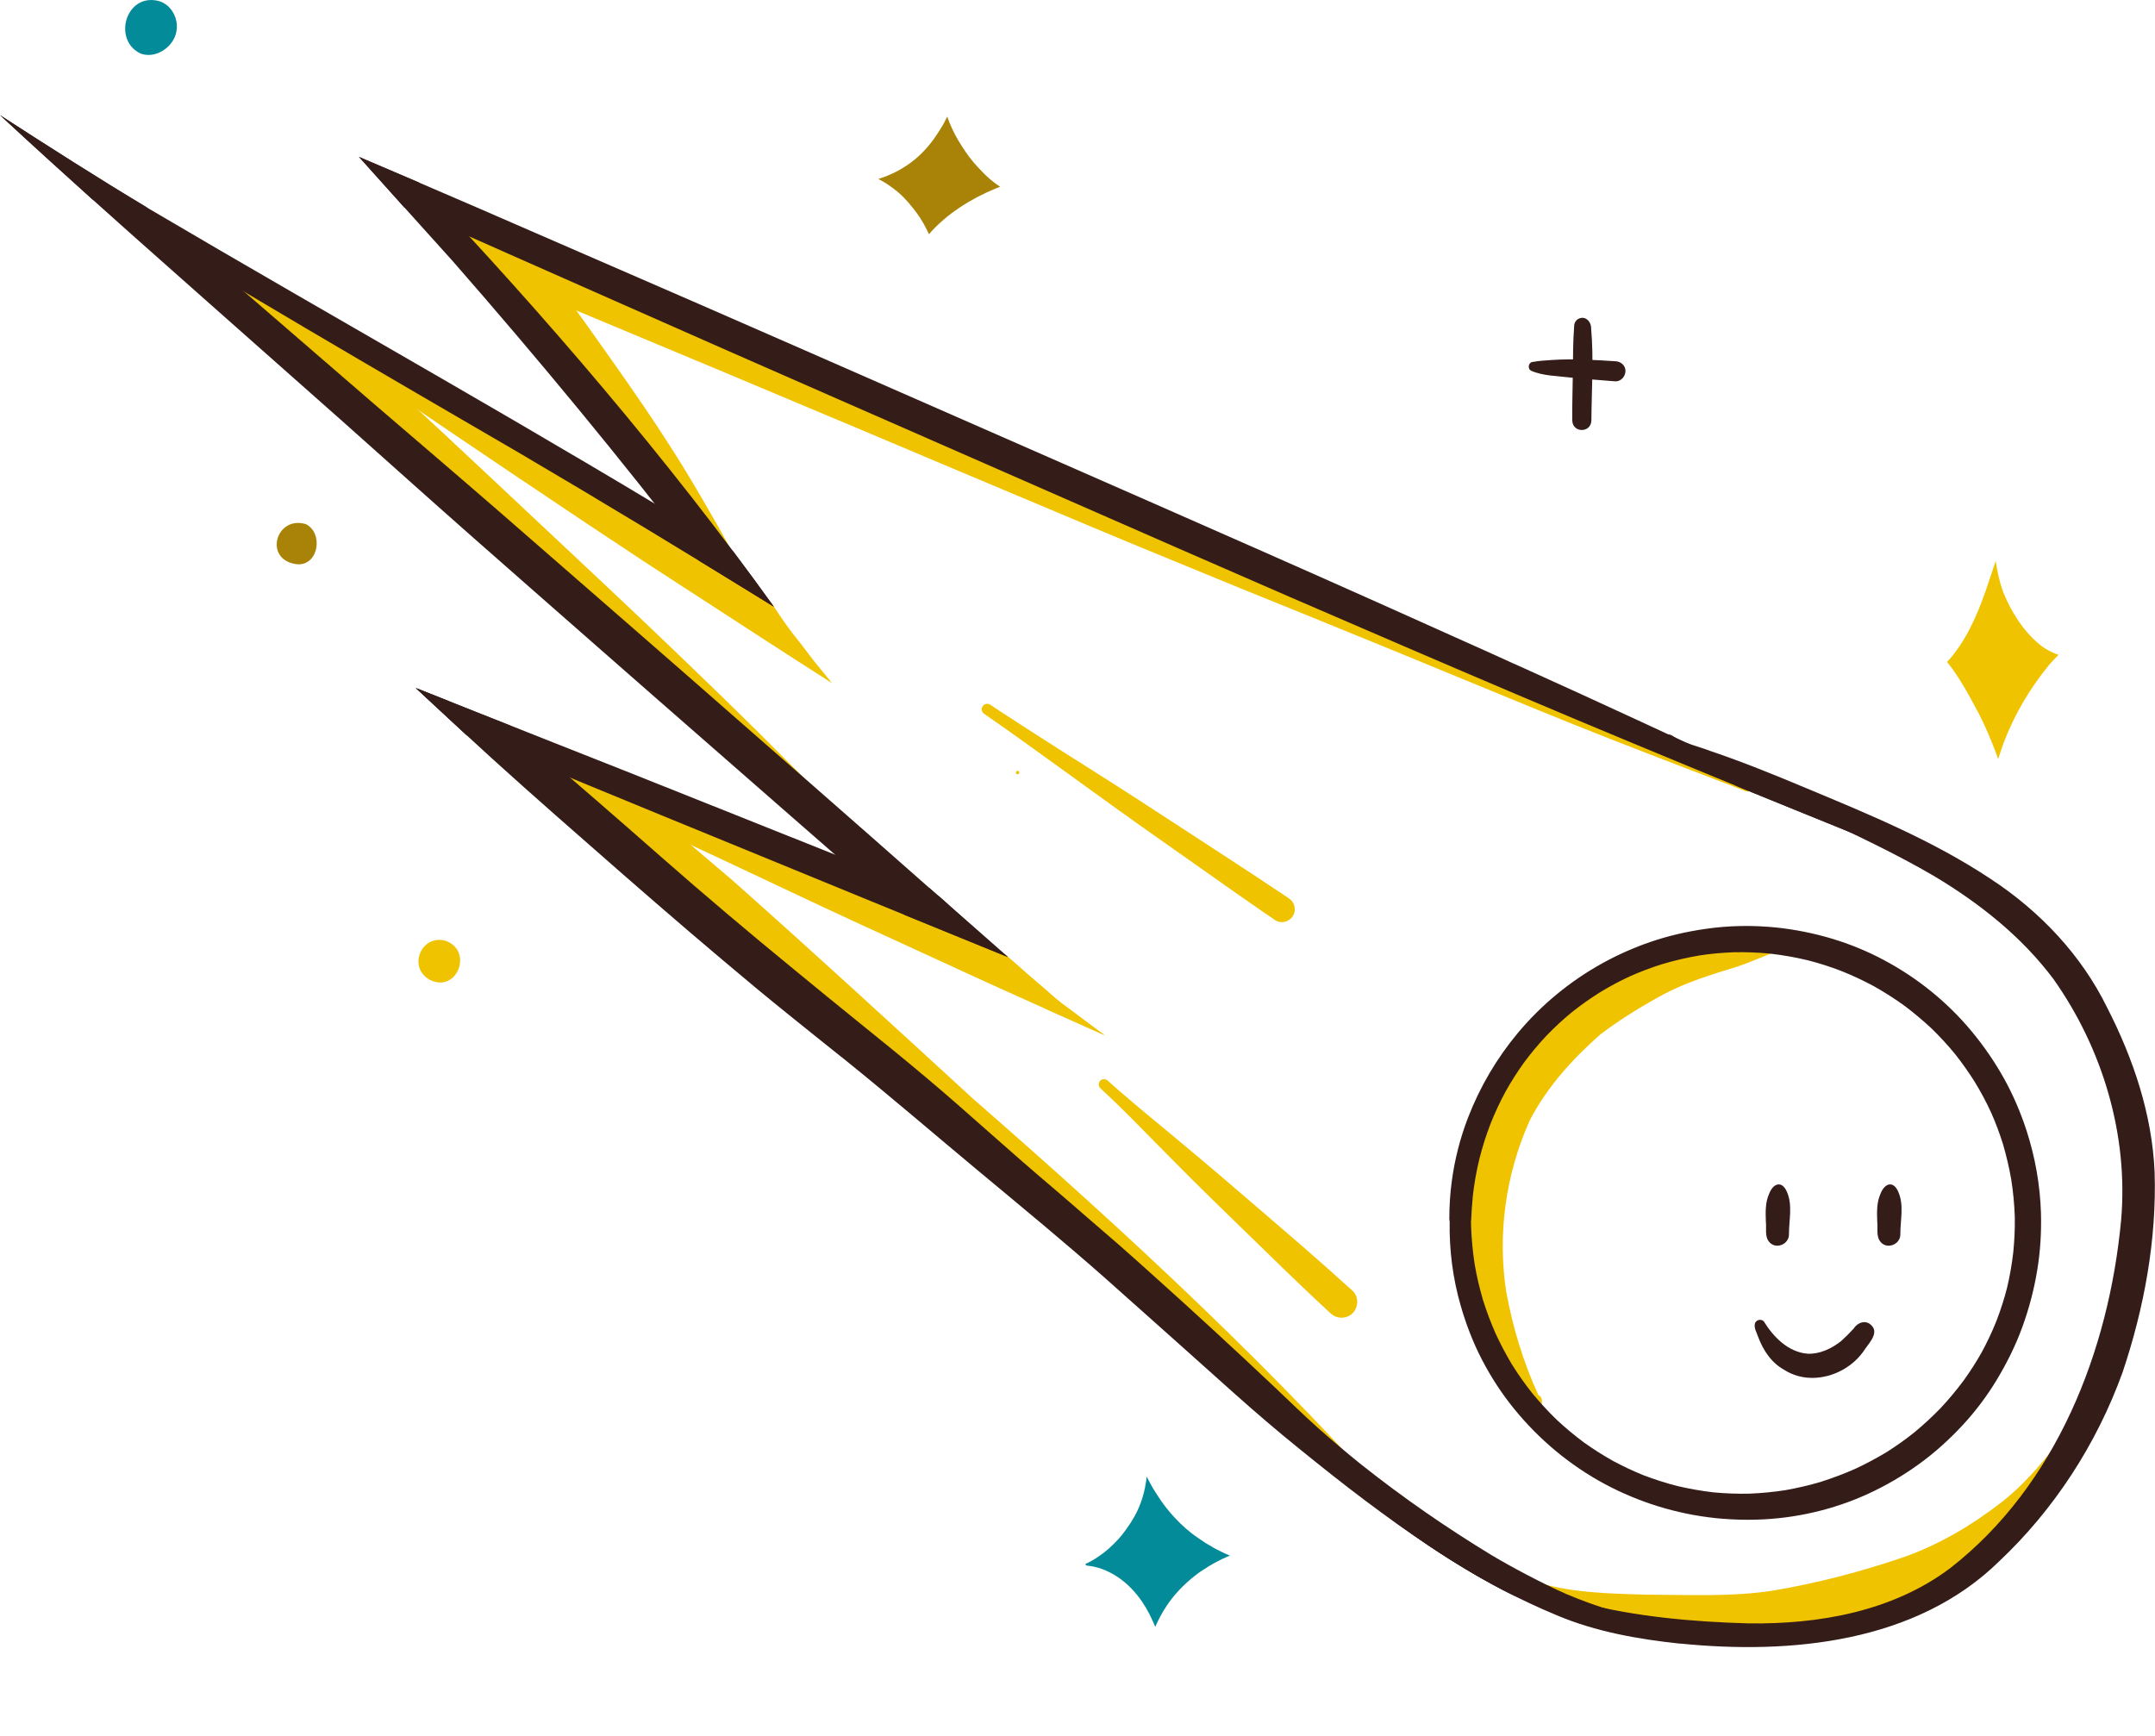 <svg xmlns="http://www.w3.org/2000/svg" id="Calque_2" data-name="Calque 2" viewBox="0 0 500 402.82"><defs><style>      .cls-1 {        fill: #048b9a;      }      .cls-2 {        fill: #f0c300;      }      .cls-3 {        fill: #a98307;      }      .cls-4 {        fill: #341c19;      }    </style></defs><g id="Calque_2-2" data-name="Calque 2"><g id="np_meteore_n"><path class="cls-2" d="M405.07,183.6c-4.69-1.88-9.44-3.6-14.15-5.44-5.72-2.23-11.47-4.39-17.19-6.65-5.75-2.26-11.48-4.56-17.2-6.9-5.73-2.34-11.45-4.69-17.17-7.06-11.51-4.75-23.03-9.48-34.56-14.16-5.64-2.3-11.3-4.57-16.95-6.87-5.87-2.39-11.73-4.83-17.6-7.23-11.36-4.64-22.65-9.44-33.97-14.19-11.31-4.74-22.61-9.52-33.9-14.29-11.37-4.79-22.75-9.58-34.13-14.34-11.34-4.75-22.69-9.49-34.04-14.23-8.75-3.65-17.49-7.32-26.26-10.95-.81-1.14-1.62-2.29-2.48-3.4-.51-.66-1.01-1.33-1.6-1.92-.35-.37-.7-.77-1.09-1.11-.34-.3-.68-.58-1.04-.84-.29-.22-.67-.32-1-.43-.28-.08-.58-.12-.87-.11-.14-.12-.28-.22-.43-.33-.38-.28-.81-.41-1.27-.47.91-1.69,3.12-2.59,4.92-1.76h.02c.83.3,1.64.65,2.45,1,.27.12.51.26.74.42,1.97.85,3.96,1.67,5.93,2.52,5.35,2.29,10.71,4.59,16.07,6.87,11.27,4.79,22.52,9.62,33.79,14.39,11.43,4.85,22.85,9.72,34.3,14.54,11.25,4.75,22.51,9.47,33.76,14.23,11.4,4.82,22.79,9.64,34.17,14.49,5.62,2.39,11.22,4.85,16.83,7.27,5.68,2.45,11.36,4.91,17.02,7.4,11.4,5.01,22.81,9.97,34.23,14.92,11.4,4.95,22.85,9.79,34.22,14.82,5.61,2.48,11.19,5.04,16.76,7.59,5.45,2.5,10.91,4.98,16.35,7.52,1.34.62,2.68,1.24,4.02,1.86.7.31,1.38.66,2.09.94.52.21.77.84.55,1.34-.17.39-.55.62-.96.62-.13,0-.26-.02-.39-.08l.02.02Z"></path><path class="cls-2" d="M184.99,153.34c-4.57-2.91-9.1-5.9-13.66-8.84-4.56-2.95-9.11-5.93-13.68-8.87-6.01-3.88-11.99-7.81-17.94-11.79-.85-.57-1.7-1.13-2.54-1.69-.02-.02-.03-.02-.05-.03-.14-.09-.28-.18-.48-.31l-.31-.21-.04-.03c-.22-.15-.44-.3-.55-.37-.06-.04-.12-.08-.18-.12l-.06-.04c-.29-.19-.58-.38-.75-.5-.31-.21-.62-.41-.93-.62-9.42-6.27-18.8-12.62-28.18-18.95-9.31-6.28-18.58-12.62-27.84-18.96-9.49-6.51-18.98-13.08-27.97-20.28-2.25-1.81-4.53-3.6-6.81-5.38-1.06-.83-2.12-1.66-3.19-2.48-.98-.76-2.02-1.46-2.98-2.25-.27-.19-.43-.5-.45-.82.75.75,1.53,1.45,2.35,2.13,1.96,1.63,4.15,2.99,6.3,4.36,1.99,1.27,4.03,2.48,6.07,3.66.85.49,1.69.98,2.55,1.46.38.21.76.44,1.17.61.05.03.11.06.17.09.35.21.71.4,1.06.59,1.51.84,3.03,1.65,4.56,2.45.05.02.08.05.13.07.83.45,1.65.9,2.48,1.34,1.66.9,3.37,1.7,5.08,2.5.18.08.36.17.54.25.43.24.86.47,1.29.71.77.42,1.56.97,2.42,1.17.19.04.38.07.56.08,1,.44,2.01.88,3.01,1.3,1.09.83,2.21,1.61,3.37,2.34.33,1.06,1.2,1.94,2.07,2.65,1.23.99,2.5,1.9,3.86,2.72,1,.61,2.17.89,3.3,1.2.43.15.85.3,1.27.47.26.12.52.24.77.36.31.15.64.23.97.23.54,0,1.09-.2,1.5-.57l2.68,1.73c9.45,6.12,18.87,12.29,28.28,18.46,8.05,5.27,16.09,10.56,24.1,15.9l.32.21.32.21c.15.1.31.21.42.28.15.1.3.2.4.27.33.22.65.44.98.65,9.22,6.14,18.35,12.4,27.5,18.64.21.14.41.28.62.42.39.59.8,1.19,1.2,1.78.51.81,1.05,1.6,1.6,2.38,1.48,2.15,3.11,4.2,4.73,6.24-.1-.12-.2-.25-.3-.38,1.11,1.43,2.17,2.91,3.33,4.32,1,1.21,1.99,2.43,2.98,3.64.21.27.43.53.64.8-2.69-1.74-5.38-3.48-8.08-5.19h0Z"></path><path class="cls-2" d="M156,201.2s.08-.08.11-.12c.23.19.46.38.69.57-.27-.15-.54-.29-.81-.44h0Z"></path><path class="cls-2" d="M160.06,195.9s-.04-.03-.06-.05c.03.02.05.05.08.07,0,0-.02-.02-.02-.02h0Z"></path><path class="cls-2" d="M125.5,181.83c-2.18-1.45-4.36-2.89-6.56-4.29-.57-.36-1.14-.71-1.7-1.08-.81-.54-1.66-1.04-2.34-1.76-.4-.41-.54-1.04-.31-1.56.15-.35.41-.54.73-.69.06-.05.13-.08.21-.12.66-.28,1.38.06,1.66.66,1.27.42,2.53.89,3.78,1.37.56.21,1.1.47,1.65.71.58.25,1.16.48,1.72.75,1.09.54,2.18,1.09,3.26,1.63,0,.55.2,1.1.61,1.49.26.31.54.61.82.92-.07-.03-.14-.05-.2-.08h0c-.35-.15-.74-.19-1.15-.09-1.35.35-1.79,2.04-.84,3.03.07.07.14.15.21.21-.51-.36-1.02-.72-1.53-1.08v-.02Z"></path><path class="cls-2" d="M253.65,239.02c-9.21-4.11-18.43-8.21-27.6-12.41-9.3-4.26-18.58-8.55-27.88-12.81-9.25-4.25-18.42-8.66-27.65-12.97-4.58-2.14-9.16-4.29-13.74-6.42-4.54-2.11-9.13-4.13-13.65-6.27-1.69-.81-3.39-1.62-4.76-2.32-2.71-1.36-5.41-2.77-8.02-4.3-1.21-.71-2.4-1.45-3.59-2.21-.42-.27-.84-.55-1.24-.85-.16-.12-.35-.23-.49-.38-.16-.16-.28-.38-.31-.63-.1-.74.54-1.31,1.25-1.25.45.04.93.2,1.37.31,1.1.28,2.19.61,3.26.96,2.39.76,4.74,1.57,7.08,2.45,4.71,1.78,9.32,3.83,13.92,5.88,9.19,4.11,18.47,8.07,27.73,12.02,9.34,3.99,18.67,8.01,27.95,12.12,8.56,3.79,17.15,7.51,25.7,11.32.35.3.69.6,1.04.9-.02,0-.02-.02-.04-.03.73.64,1.47,1.26,2.2,1.91.71.63,1.41,1.27,2.12,1.89,1.32,1.16,2.66,2.28,4,3.42,1.4,1.24,2.82,2.51,4.3,3.65.81.62,1.64,1.2,2.46,1.81.85.63,1.7,1.27,2.55,1.91-.09-.08-.19-.15-.29-.22,1.64,1.25,3.31,2.48,4.98,3.69-.87-.4-1.76-.8-2.64-1.19v.02Z"></path><path class="cls-2" d="M364.23,402.77s.04.03.05.05h0s-.04-.03-.05-.05Z"></path><path class="cls-2" d="M324.84,352.2s.03.02.05.03c-1.99-1.5-4-2.96-6-4.42-1.75-1.27-3.48-2.55-5.25-3.79-.02,0-.03-.02-.05-.03-.04-.03-.08-.05-.12-.08,0,0,.02,0,.02.02.02.02.04.03.05.04.02,0,.03.02.05.03-.05-.04-.12-.08-.18-.12-.02-.02-.04-.03-.05-.04h0s-.02-.02-.03-.02h0s-.05-.04-.08-.05c-1.46-1.04-2.93-2.1-4.45-3.07-.77-.49-1.55-1-2.34-1.45-.25-.15-.5-.29-.75-.42-2.42-2.21-4.87-4.39-7.3-6.59-1.6-1.45-3.21-2.9-4.83-4.31-.93-.81-1.86-1.6-2.81-2.38-.44-.36-.87-.71-1.3-1.07-.38-.31-.75-.64-1.13-.97-4.6-4.73-9.26-9.39-14.03-13.94-44.66-42.59-93.33-80.91-136.41-125.14-2.4-2.54-4.64-5.24-7.02-7.8.51.24,1.02.47,1.53.69.79.35,1.59.7,2.38,1.05.39.17.78.36,1.19.5.28.09.56.21.84.28.5.13,1,.12,1.52.14h.05c.77,0,1.46-.31,2-.81,9.59,8.85,19.56,17.3,29.51,25.74,18.81,16.69,37.33,33.73,55.87,50.73,36.01,31.41,71.17,63.93,102.59,99.99-1.15-.9-2.31-1.79-3.48-2.67l-.02-.05Z"></path><path class="cls-2" d="M324.79,352.16s.03.02.05.04c-.02,0-.03-.02-.05-.04Z"></path><path class="cls-2" d="M313.46,343.91h0s.02,0,.02,0c0,0-.02,0-.02-.02h0Z"></path><path class="cls-2" d="M313.42,343.87s-.02,0-.02-.02c0,0,.02,0,.02.02h0s-.04-.02-.05-.03c0,0,0,0-.02,0,0,0,.02.02.03.02,0,0,.02,0,.02.02.02,0,.03.02.04.03,0,0-.02-.02-.03-.02h0Z"></path><path class="cls-2" d="M313.3,343.79s.02.02.03.02c.02,0,.03.02.05.03-.02-.02-.05-.03-.07-.05h0Z"></path><path class="cls-2" d="M313.18,343.7s.04.03.05.04c.02.02.05.04.08.05h0s-.09-.06-.13-.09Z"></path><path class="cls-2" d="M310.63,343.32h0s-.02-.02-.03-.02l.03.02Z"></path><path class="cls-2" d="M310.63,343.32h0s0,0,0,0Z"></path><path class="cls-2" d="M310.57,343.27l-.02-.02s.02.02.04.04c0,0-.02-.02-.02-.02Z"></path><path class="cls-2" d="M310.55,343.25h0l.02.02s-.02-.02-.02-.02h0Z"></path><path class="cls-2" d="M310.53,343.23l.02.02-.02-.02Z"></path><path class="cls-2" d="M310.47,343.18l.02.02s-.02-.02-.02-.02Z"></path><path class="cls-2" d="M310.41,343.12h0s.04.02.05.04c-.02-.02-.03-.02-.05-.04Z"></path><path class="cls-2" d="M146.1,197.66h0c-4.26-3.96-8.65-8.18-13.31-11.6-1.24.36-2.27-1.2-1.46-2.2.87-1.28,2.73-.63,3.89-.18,1.11-.71,2.28.81,3.04,1.28,4.29,2.29,8.48,4.89,12.09,8.17,2.55,2.88-1.23,7.01-4.26,4.53h0Z"></path><path class="cls-2" d="M57.42,65.91c4.06,3.05,7.87,6.4,11.5,9.95-5.83-4.08-11.59-8.24-17.18-12.64.85-1.27,2.16-.26,3.09.64.86.69,1.73,1.37,2.59,2.06Z"></path><path class="cls-2" d="M256.28,240.2c-.87-.4-1.76-.8-2.64-1.19-3.75-1.68-7.51-3.35-11.26-5.03-1.06-.87-2.1-1.77-3.12-2.7-5.54-4.81-11.04-9.68-16.56-14.54,3.42,1.5,6.83,3.01,10.25,4.53l1,.86c.73.63,1.47,1.26,2.2,1.9.7.63,1.41,1.27,2.12,1.89,1.32,1.16,2.66,2.28,3.99,3.42,1.41,1.24,2.82,2.51,4.31,3.65.81.62,1.64,1.2,2.45,1.81.86.63,1.7,1.27,2.55,1.91-.09-.08-.19-.15-.29-.22,1.64,1.25,3.31,2.48,4.98,3.69v.02Z"></path><path class="cls-2" d="M209.79,208.83h0s-.03-.03-.05-.04h0c-.05-.06-.12-.12-.18-.18-1.37-1.33-2.88-2.51-4.38-3.7-2.07-1.65-4.17-3.26-6.22-4.93-3.91-3.19-7.88-6.31-11.73-9.57-3.87-3.28-7.68-6.63-11.47-10-3.94-3.51-7.88-7.02-11.77-10.58-7.95-7.3-15.86-14.65-23.71-22.06-7.79-7.35-15.52-14.75-23.3-22.12-8.09-7.66-16.17-15.31-24.2-23.04-7.89-7.62-15.74-15.28-23.71-22.81-3.92-3.7-7.8-7.43-11.69-11.16-3.3-3.16-6.63-6.28-9.89-9.48-.36-.35-.71-.71-.97-.96l-.77-.75c-.1-.08-.19-.18-.28-.27,2.04,1.43,4.13,2.79,6.29,4.05,2.91,1.73,5.87,3.36,8.88,4.93,2.54,1.33,5.14,2.52,7.67,3.87.61.33,1.23.67,1.83,1,.68.38,1.38.84,2.12,1.08,2.21,2.08,4.41,4.16,6.63,6.23,4.01,3.76,8.08,7.46,12.12,11.19,8.24,7.6,16.44,15.23,24.59,22.91,7.84,7.38,15.69,14.73,23.54,22.1,7.98,7.49,15.91,15.04,23.78,22.65,4.26,4.12,8.53,8.24,12.36,12.06,1.56,1.56,3.13,3.12,4.34,4.34,3.64,3.61,7.29,7.25,10.81,10.97,3.49,3.69,6.9,7.45,10.31,11.21,1.66,1.83,3.33,3.65,4.95,5.51,1.51,1.73,3.01,3.44,4.62,5.07.35.34.71.65,1.05.99.42.42.33,1.18-.09,1.56-.21.18-.45.27-.71.27-.28,0-.58-.12-.8-.31v-.02Z"></path><path class="cls-2" d="M209.79,208.83s.03.03.05.05l-.05-.05Z"></path><path class="cls-2" d="M173.2,136.13c-.29-.38-.55-.77-.8-1.06-2.56-3-5.26-5.87-7.87-8.82-2.96-3.36-5.99-6.65-8.89-10.06-.4-.46-.8-.93-1.19-1.39h0c-.04-.05-.07-.09-.13-.16-.08-.09-.16-.19-.24-.28-.02-.02-.03-.04-.03-.04-3.28-3.87-6.46-7.81-9.55-11.81-3.14-4.06-6.17-8.19-9.22-12.32-3.16-4.28-6.3-8.57-9.39-12.91-3.02-4.25-5.97-8.56-8.93-12.85-3.58-5.2-7.15-10.41-10.59-15.69-.04-.06-.08-.12-.12-.18,2.29,1.03,4.64,1.92,7.02,2.73,1.26.43,2.53.82,3.82,1.15.8.21,1.6.39,2.4.58,4.04,5.31,8.04,10.66,12.02,16.02,3.12,4.2,6.14,8.47,9.16,12.75,3.01,4.26,6.02,8.53,8.95,12.85,1.63,2.4,3.24,4.82,4.76,7.19,2.78,4.27,5.46,8.63,8.03,13.03,2.62,4.49,5.21,9.02,7.72,13.57.68,1.24,1.39,2.48,2.11,3.7.48.82.94,1.66,1.43,2.42.18.27.35.54.55.78.38.48-.08,1.04-.55,1.04-.18,0-.35-.08-.49-.25h0Z"></path><path class="cls-2" d="M392.82,378.48c-11.06-1.4-29.57-2.9-38.44-9.39-1.25-.7-.91-2.65.7-2.45,8.69,2.98,18.04,3.11,27.15,3.37,9.75.02,19.56.55,29.23-.96,10.21-1.72,20.28-4.36,30.08-7.7,8.24-2.88,15.77-7.33,22.66-12.64,6.89-5.31,12.11-12.42,17.4-19.24,3.2-4.49,5.88-9.47,9.74-13.44-.37,1.58-.72,3.17-1.04,4.75-.02.11-.05.21-.07.32-.21.46-.41.92-.61,1.38-1.96,4.48-3.85,9-5.64,13.54-.15.11-.31.23-.45.35-.22.18-.44.37-.64.57-.31.32-.64.64-.96.97l-.12.12c-.32.09-.61.27-.86.52-1.53,1.56-2.76,3.4-4.04,5.16l.05-.06c-1.15,1.6-2.25,3.22-3.32,4.88-.98,1.53-1.91,3.09-2.85,4.65,0-.02.02-.03.03-.05-.7,1.16-1.4,2.31-2.12,3.45-2.98,2.42-6.15,4.62-9.33,6.76-7.28,4.69-15.49,7.65-23.8,9.92-11.05,3.27-22.48,5.71-34.01,5.71-2.91,0-5.82-.15-8.73-.49h0ZM354.81,369.12h.16c.11-.02.21-.05.33-.08,0,0,0-.02.02-.02-.28.09-.58.1-.85.02.12.07.23.07.35.08h0Z"></path><path class="cls-2" d="M491.35,303.73c-.08-3.9-.06-7.81-.08-11.73.45,2.18.89,4.36,1.3,6.55.43,2.41.87,4.82,1.24,7.25-.69,2.81-1.39,5.63-2.06,8.45-.09.38-.18.75-.27,1.13.03-3.88-.06-7.76-.14-11.65h0Z"></path><path class="cls-2" d="M496.37,275.15c.04.19.07.38.11.56-.89-4.62-1.8-9.25-2.78-13.85,0,.03.02.05.02.08,0-.04-.02-.08-.02-.12v-.02c.02.08.03.15.05.23-.03-.12-.05-.25-.08-.37l.03.14c-.02-.11-.05-.21-.07-.31,0,.03,0,.05.02.08-.46-2.19-.93-4.39-1.41-6.58.65,2.06,1.26,4.14,1.81,6.23,1.82,6.09,2.78,12.32,3.19,18.6-.28-1.56-.57-3.14-.87-4.69h0Z"></path><path class="cls-2" d="M493.66,261.63c.02.06.02.12.04.18-.02-.06-.02-.12-.04-.18Z"></path><path class="cls-2" d="M354.47,326.46c-6.11-3.95-10.02-12.81-12.52-19.46-5.5-16.42-3.64-34.66,3.35-50.34,4.71-9.79,12.56-18.64,20.9-25.38,7.24-5.26,15.02-9.98,23.47-13.06,3.27-1.24,6.63-2.09,10.05-2.65.21.16.44.29.71.39.61.23,1.2.41,1.85.51.39.06.79.11,1.19.15h.04-.02c4.23.51,8.46,1.08,12.71,1.5.65.06,1.31.12,1.96.18-.64.84-1.82,1.29-2.97,1.48-4.16,1.19-8.04,3.14-12.13,4.51-5.72,1.76-11.47,3.49-16.8,6.27-5.17,2.77-10.21,5.87-14.9,9.41-6.47,5.68-12.42,12.25-16.41,19.95-5.59,12.43-7.57,26.42-5.46,39.9,1.48,8.14,3.99,16.38,7.45,23.9.6.25.89.91.8,1.53.08,1.22-.71,1.71-1.63,1.71-.55,0-1.14-.18-1.63-.48h0Z"></path><path class="cls-2" d="M403.59,216.63c.11.02.22.03.33.04-.11-.02-.22-.02-.33-.04Z"></path><path class="cls-2" d="M413.43,216.13c.07,0,.15,0,.21,0-.07,0-.15,0-.21,0Z"></path><path class="cls-4" d="M107.29,165.41c3.67,3.07,7.33,6.15,10.99,9.23-3.37-1.39-6.73-2.78-10.11-4.16-.18-.16-.35-.31-.51-.48-1.36-1.25-2.71-2.51-4.07-3.76-1.53-1.41-3.05-2.83-4.57-4.25-.84-.78-1.69-1.56-2.52-2.35,2.47.97,4.95,1.96,7.41,2.94,1.13.94,2.26,1.89,3.39,2.84h0Z"></path><path class="cls-4" d="M351.64,370.42c-1.12-.56-2.24-1.13-3.34-1.71-1.2-.63-2.4-1.28-3.59-1.95-.31-.17-.61-.35-.93-.52-.18-.1-.37-.21-.56-.31-.29-.16-.59-.34-.88-.51-1.46-.85-2.92-1.72-4.37-2.62-.23-.15-.47-.29-.7-.44-.26-.16-.51-.32-.77-.48-.4-.25-.81-.51-1.2-.77-.48-.31-.97-.62-1.45-.94l-1.08-.71-.7-.47-.41-.28c-.29-.19-.58-.39-.86-.58-2.69-1.84-5.35-3.75-7.94-5.72-.26-.19-.52-.4-.78-.6-.28-.21-.56-.43-.84-.64-.42-.33-.85-.66-1.27-.99-.41-.32-.81-.64-1.22-.97-.26-.21-.52-.41-.78-.63-.71-.57-1.41-1.14-2.12-1.72-.44-.37-.88-.73-1.33-1.1-.69-.61-.72-1.73-.11-2.39.64-.7,1.69-.71,2.39-.11.97.83,1.96,1.63,2.92,2.41.34.27.67.54,1.01.81.34.27.67.54,1.01.8.2.15.4.31.61.46.17.13.34.26.51.39.1.08.2.15.3.22.21.16.43.33.64.48.37.28.74.54,1.1.81.33.24.65.48.98.71.7.5,1.4,1,2.11,1.48,2.69,1.86,5.45,3.62,8.25,5.31,2.94,2.52,5.87,5.04,8.8,7.56,2.19,1.89,4.39,3.79,6.57,5.68h.03Z"></path><path class="cls-4" d="M453.53,201.45c.33.18.5.57.36.94-.11.28-.35.44-.61.48-.04,0-.08.02-.13.02-.08,0-.16-.02-.25-.05h-.02s-.07-.03-.1-.05c0,0-.02,0-.02,0-.81-.35-1.62-.68-2.42-1.02-2.05-.85-4.09-1.69-6.14-2.55-4.2-1.74-8.41-3.47-12.62-5.18-8.77-3.57-17.55-7.1-26.32-10.69-17.7-7.26-35.38-14.59-52.98-22.06-17.72-7.53-35.4-15.15-53.07-22.8-17.55-7.61-35.05-15.31-52.56-22.98-17.38-7.61-34.74-15.24-52.11-22.85-17.38-7.62-34.76-15.25-52.11-22.95-16.23-7.2-32.49-14.33-48.65-21.6-3.5-3.9-6.99-7.81-10.51-11.71.48.21.95.41,1.43.61,8.63,3.68,17.25,7.36,25.85,11.09,8.47,3.67,16.94,7.38,25.42,11.05,17.42,7.55,34.82,15.14,52.22,22.77,17.35,7.62,34.7,15.21,52.04,22.83,17.57,7.72,35.14,15.41,52.69,23.17,17.85,7.88,35.66,15.85,53.45,23.86.52.23,1.04.47,1.56.71l.16.07c.49.22.99.44,1.1.5.38.18.77.35.87.4.28.13.58.26.81.37.09.04.19.08.21.09,1.04.47,2.09.94,2.77,1.24,8.6,3.87,17.16,7.81,25.72,11.76,8.62,3.99,17.24,7.98,25.84,12,8.44,3.95,16.85,7.94,25.28,11.92,3.87,1.83,7.76,3.65,11.65,5.46,3.54,1.65,7.08,3.31,10.54,4.88.16.08.33.15.5.22h0s.02,0,.02,0c.02,0,.04.02.06.03,0,0,.02,0,.02.02t0,0h0Z"></path><path class="cls-4" d="M179.55,140.77c-5.77-3.57-11.55-7.12-17.34-10.65h0c-18.25-23.79-37.39-46.92-57.08-69.43-7.3-8.05-14.54-16.2-21.83-24.29.48.21.95.41,1.43.61,4.16,1.77,8.32,3.55,12.48,5.33,29.43,31.12,57.32,63.64,82.35,98.44Z"></path><path class="cls-4" d="M217.79,207.92c.8.71,1.59,1.4,2.38,2.11-1.1.17-2.27-.23-3.01-1.52-.54-.87-1.1-1.73-1.65-2.59.76.67,1.52,1.34,2.27,2.01h0Z"></path><path class="cls-4" d="M170.09,127.9c3.2,4.26,6.36,8.54,9.46,12.88-19.44-12.02-38.98-23.87-58.67-35.45-33.3-19.39-66.68-38.7-99.42-59.04-7.19-6.48-14.36-12.99-21.46-19.57,11.45,7.4,22.93,14.75,34.63,21.75,45.09,26.58,90.88,51.99,135.45,79.44h0Z"></path><path class="cls-4" d="M230.92,219.49c.98.86,1.96,1.72,2.93,2.58-8.01-3.26-16.01-6.53-24-9.79-4.78-4.13-9.55-8.27-14.31-12.41-9.7-8.45-19.38-16.94-29.06-25.4-9.62-8.41-19.26-16.83-28.86-25.27-9.57-8.41-19.15-16.79-28.7-25.22-9.6-8.47-19.12-17.02-28.67-25.53-9.56-8.5-19.18-16.95-28.74-25.45-9.66-8.59-19.38-17.13-28.99-25.77-7.56-6.8-15.07-13.63-22.52-20.52,11.17,7.22,22.38,14.4,33.79,21.24,7.79,6.68,15.54,13.41,23.31,20.11,9.85,8.49,19.66,17.03,29.51,25.51,9.7,8.34,19.45,16.64,29.11,25.04,9.62,8.36,19.22,16.75,28.83,25.12,9.66,8.41,19.29,16.84,28.91,25.28,9.65,8.45,19.31,16.87,28.93,25.35,9.52,8.37,19,16.78,28.53,25.15h0Z"></path><path class="cls-4" d="M230.92,219.49c.98.86,1.96,1.72,2.93,2.58-10.63-4.33-21.24-8.66-31.86-13.01-10.81-4.43-21.6-8.86-32.4-13.29-10.76-4.42-21.54-8.8-32.29-13.26-9.71-4.03-19.42-8.04-29.14-12.04-3.07-2.82-6.11-5.65-9.16-8.49-.84-.78-1.69-1.56-2.52-2.35,5.14,2.02,10.27,4.06,15.4,6.11,11.02,4.39,22.06,8.73,33.09,13.1,10.9,4.32,21.78,8.7,32.68,13.04,10.72,4.27,21.43,8.56,32.16,12.83,2.66,1.07,5.32,2.12,7.98,3.19.8.71,1.59,1.4,2.38,2.11,3.58,3.16,7.16,6.32,10.75,9.47h0Z"></path><path class="cls-4" d="M345.83,366.96c1.6,1.04,3.23,2.04,4.89,3-12.98-6.55-25.06-14.85-36.2-24.17-.69-.61-.72-1.73-.11-2.39.64-.7,1.69-.71,2.39-.11.97.83,1.96,1.63,2.92,2.41,2.68,2.16,5.44,4.22,8.28,6.17,1,1.07,2,2.14,3.05,3.16,1.52,1.47,3.06,2.91,4.65,4.29,3.23,2.75,6.6,5.28,10.12,7.64h0Z"></path><path class="cls-4" d="M453.53,201.45c.33.18.5.57.36.94-.11.28-.35.44-.61.48-.04,0-.08.02-.13.02-.08,0-.16-.02-.25-.05h-.02s-.07-.03-.1-.05c0,0-.02,0-.02,0-.81-.35-1.62-.68-2.42-1.02-2.05-.85-4.09-1.69-6.14-2.55-4.2-1.74-8.41-3.47-12.62-5.18-8.77-3.57-17.55-7.1-26.32-10.69-.91-.38-1.83-.74-2.73-1.12,3.67.11,7.32.43,10.95.91.43.05.86.12,1.3.18h0c5.31,2.51,10.61,5.02,15.91,7.52,3.87,1.83,7.76,3.65,11.65,5.46,3.54,1.65,7.08,3.31,10.54,4.88.16.08.33.15.5.22h0s.02,0,.02,0c.02,0,.04.02.06.03,0,0,.02,0,.02.02t0,0h.02Z"></path><path class="cls-4" d="M389.88,381.38c-9.79-1.04-19.62-2.76-28.72-6.61-16.98-7.05-32.58-17.21-46.64-28.99-.69-.61-.72-1.73-.11-2.39.64-.7,1.69-.71,2.39-.11.97.83,1.96,1.63,2.92,2.41,8.27,6.68,17.33,12.25,26.7,17.22,6.6,3.62,13.41,6.96,20.68,9.03,12.56,3.2,25.59,4.36,38.53,4.73,16.43.24,33.57-2.79,46.9-12.85,24.59-19.18,36.76-50.35,39.61-80.71,1.72-19.73-4.29-39.79-15.67-55.9-7.37-9.86-17.16-17.62-27.68-23.91-9.06-5.31-18.6-9.73-28.08-14.22-9.51-4.5-18.99-9.07-28.42-13.73-1.78-.83-3.49-1.9-5.44-2.25-1.96-.45-.97-3.58,1.06-2.45,2.67,1.83,5.97,2.46,8.96,3.61,7.49,2.54,14.82,5.51,22.1,8.57,14.74,6.14,29.61,12.26,42.95,21.14,11.37,7.45,21.04,17.65,27.02,29.91,6.05,11.81,10.38,24.69,10.97,38.02.5,15.77-2.42,31.6-7.43,46.51-5.99,16.58-15.83,31.79-28.6,43.82-19.26,18.92-48.37,21.7-74.03,19.12h0Z"></path><path class="cls-4" d="M383.81,376.34c.21.33.18.71-.02,1.04-.21.33-.62.54-.98.67-.67.23-1.38.34-2.09.36-.28,0-.54.02-.82.02-1.33,0-2.65-.12-3.96-.3-3.08-.42-6.1-1.2-9.06-2.13-6.38-2-12.55-4.56-18.55-7.48-2.79-1.36-5.51-2.86-8.17-4.46-2.8-1.68-5.58-3.39-8.31-5.18-5.15-3.37-10.13-6.99-15.05-10.67-5.28-3.96-10.43-8.08-15.56-12.23-5.06-4.1-10.01-8.34-14.87-12.68-9.85-8.8-19.68-17.62-29.56-26.39-9.71-8.6-19.73-16.84-29.7-25.14-10.31-8.58-20.48-17.35-30.94-25.77-.18-.14-.35-.28-.38-.31-.05-.04-.11-.08-.16-.13-.08-.06-.15-.12-.23-.18-.04-.03-.07-.06-.11-.08l-.23-.18c-.35-.28-.71-.57-1.07-.86-1.07-.85-2.13-1.7-2.91-2.32-5.27-4.23-10.54-8.44-15.74-12.75-5.16-4.29-10.28-8.63-15.38-12.98-10.35-8.85-20.58-17.85-30.81-26.84-5.02-4.42-10.02-8.87-14.97-13.36-5.09-4.63-10.15-9.31-15.18-14-.84-.78-1.69-1.57-2.53-2.35,2.47.97,4.95,1.96,7.42,2.94,2.66,1.06,5.33,2.12,7.98,3.17,2.17.87,4.34,1.73,6.51,2.58,9.13,8.03,18.4,15.91,27.55,23.93,5.01,4.38,9.99,8.79,15.03,13.13,5.12,4.41,10.27,8.77,15.46,13.09,5.08,4.21,10.18,8.39,15.28,12.57,5.19,4.26,10.44,8.44,15.64,12.69,5.16,4.22,10.26,8.5,15.27,12.9,4.89,4.28,9.74,8.61,14.63,12.88,2.5,2.19,5.03,4.33,7.55,6.48,2.45,2.09,4.89,4.22,7.32,6.33,2.45,2.12,4.91,4.22,7.35,6.35,2.48,2.17,4.94,4.38,7.39,6.58,9.83,8.8,19.53,17.74,29.13,26.8,3.21,3.04,6.36,6.14,9.66,9.09,3.34,2.98,6.75,5.87,9.92,8.42.21.16.41.32.48.38,9.56,7.59,19.62,14.54,30.05,20.88,2.75,1.63,5.54,3.17,8.37,4.65,2.98,1.55,5.97,3.05,8.95,4.36,3.59,1.51,7.25,2.87,11.01,3.94,1.79.47,3.59.85,5.41,1.22.86.18,1.73.33,2.58.54.51.12,1.11.31,1.4.78h.02Z"></path><path class="cls-4" d="M397.86,352.22c-8.91-.95-17.68-3.67-25.57-7.91-8.09-4.36-15.21-10.31-21-17.44-2.84-3.49-5.31-7.29-7.39-11.27-2.1-4.03-3.73-8.27-4.99-12.64-1.83-6.33-2.68-12.94-2.56-19.54-.05-.21-.08-.44-.08-.67,0-2.92.18-5.84.58-8.73.67-5.03,1.94-9.98,3.77-14.72,2.75-7.12,6.64-13.73,11.52-19.59,5.46-6.56,12.19-12.09,19.66-16.22,3.57-1.97,7.32-3.63,11.17-4.95,4.11-1.41,8.34-2.37,12.64-3,5.51-.81,11.12-.89,16.65-.32,8.65.94,17.11,3.41,24.8,7.52,7.85,4.17,14.89,9.87,20.54,16.73,2.77,3.36,5.21,6.92,7.34,10.72,2.13,3.83,3.87,7.9,5.23,12.06,2.02,6.21,3.17,12.68,3.37,19.22.12,4.45-.14,8.88-.87,13.28-.74,4.49-1.9,8.9-3.46,13.18-1.55,4.26-3.58,8.34-5.92,12.22-2.25,3.73-4.91,7.28-7.88,10.48-3.14,3.38-6.56,6.49-10.31,9.18-3.66,2.63-7.54,4.9-11.63,6.78-8.11,3.73-17.03,5.77-25.95,6.01-.67.02-1.33.03-1.99.03-2.64,0-5.27-.15-7.9-.42l.25.02h0ZM405.91,346.57c2.79-.12,5.56-.38,8.33-.81,2.81-.5,5.57-1.14,8.31-1.96,2.71-.87,5.36-1.86,7.96-3.02,2.51-1.17,4.94-2.47,7.3-3.9,2.24-1.42,4.38-2.94,6.44-4.6,2.1-1.74,4.1-3.6,6-5.55,1.92-2.05,3.7-4.2,5.38-6.45,1.5-2.09,2.88-4.23,4.14-6.47,1.23-2.27,2.35-4.6,3.27-6.9.02-.04.03-.08.05-.12l.06-.16c.08-.19.15-.39.23-.58.9-2.38,1.67-4.8,2.3-7.27.64-2.69,1.11-5.41,1.43-8.15.27-2.72.41-5.46.36-8.03,0-.09,0-.19,0-.28v-.02c-.1-2.91-.38-5.78-.83-8.66-.49-2.78-1.13-5.51-1.92-8.21-.82-2.58-1.77-5.12-2.72-7.23-1.14-2.5-2.44-4.92-3.87-7.25-1.4-2.22-2.91-4.36-4.55-6.42-1.69-2.06-3.49-4.01-5.4-5.87-1.99-1.86-4.06-3.6-6.23-5.24-2.29-1.66-4.66-3.17-7.12-4.56-2.49-1.35-5.05-2.54-7.68-3.59-2.52-.97-5.07-1.78-7.68-2.45-2.82-.68-5.67-1.19-8.55-1.52-.08,0-.18-.02-.26-.03-2.75-.27-5.51-.38-8.27-.32h-.1c-2.78.1-5.54.36-7.89.73-2.94.49-5.86,1.17-8.72,2.02-2.58.81-5.12,1.76-7.58,2.87-2.39,1.11-4.71,2.35-6.96,3.73-2.23,1.41-4.39,2.94-6.18,4.36-.12.1-.24.2-.36.29-2.04,1.66-3.96,3.47-5.79,5.36-1.84,1.96-3.57,4.02-5.17,6.18-1.57,2.18-3.01,4.43-4.31,6.77-1.3,2.39-2.45,4.86-3.46,7.39-1.03,2.65-1.89,5.35-2.59,8.11-.74,3.01-1.27,6.07-1.6,9.11v.07s0,.08,0,.12c-.17,1.63-.26,3.25-.33,4.89,0,.15-.02.28-.05.42,0,.38,0,.75.02,1.13.1,2.97.38,5.91.83,8.85.48,2.78,1.12,5.51,1.91,8.22.84,2.69,1.83,5.32,2.97,7.9,1.13,2.43,2.38,4.79,3.57,6.79.08.13.16.26.19.31s.07.11.1.16l.02.03c.06.09.12.19.15.24,1.32,2.12,2.79,4.15,4.33,6.12,1.83,2.23,3.78,4.35,5.86,6.37,2.02,1.87,4.11,3.61,6.32,5.25,2.19,1.56,4.46,2.99,6.8,4.3,2.23,1.18,4.49,2.26,6.83,3.21,2.62,1,5.26,1.86,7.98,2.55,2.75.64,5.51,1.13,8.31,1.46,2.81.27,5.64.37,8.47.31h0Z"></path><path class="cls-4" d="M436.42,288.26c-1.23-1.29-.66-3.26-.87-4.86-.07-2.16-.15-4.42.77-6.43.94-2.46,3.01-3.12,4.15-.36,1.33,3.09.43,6.56.44,9.81.02,1.54-1.34,2.62-2.71,2.62-.64,0-1.27-.23-1.78-.76v-.02Z"></path><path class="cls-4" d="M413.99,317.85c-3.01-1.64-4.94-4.6-6.1-7.74-.31-.93-.93-1.92-.74-2.91.16-.93,1.44-1.3,2.09-.6,2.22,3.62,5.69,7.16,10.18,7.5,2.81.12,5.56-1.2,7.73-2.91,1.03-.93,2.02-1.91,2.95-2.94.82-1.3,2.52-2.02,3.84-.98,2.2,1.75-.05,4.1-1.21,5.73-2.6,4.1-7.45,6.71-12.25,6.71-2.25,0-4.5-.58-6.5-1.86Z"></path><path class="cls-4" d="M410.58,288.26c-1.23-1.29-.67-3.25-.87-4.86-.07-2.15-.15-4.42.77-6.43.94-2.46,3.01-3.12,4.15-.36,1.33,3.1.42,6.56.44,9.81.02,1.54-1.34,2.62-2.71,2.62-.64,0-1.27-.23-1.78-.76v-.02Z"></path><path class="cls-2" d="M235.7,179.25c0-.22.18-.4.4-.4s.4.18.4.4-.18.4-.4.4-.4-.18-.4-.4Z"></path><path class="cls-2" d="M295.88,213.51h0s-.04-.02-.06-.04c0,0-.02-.02-.02-.02-1.84-1.22-3.65-2.5-5.15-3.54-7.27-5.04-14.46-10.19-21.71-15.26-7.34-5.15-14.59-10.41-21.86-15.67-6.15-4.44-12.29-8.89-18.48-13.18-.06-.05-.13-.08-.19-.13-.6-.35-.8-1.16-.44-1.75.4-.67,1.27-.8,1.89-.35,0,0,0,0,.02.02,1.59,1.1,3.23,2.13,4.85,3.19,1.9,1.23,3.8,2.47,5.72,3.7,3.87,2.48,7.74,4.95,11.62,7.39,7.59,4.78,15.12,9.66,22.62,14.57,7.12,4.65,14.26,9.26,21.33,13.98.57.38,1.13.76,1.7,1.14.52.35,1.07.68,1.57,1.07,1.17.91,1.46,2.62.71,3.87-.54.9-1.58,1.46-2.62,1.46-.51,0-1.03-.14-1.47-.44h0Z"></path><path class="cls-2" d="M308.71,304.73c-7.29-6.73-14.35-13.7-21.46-20.61-3.67-3.57-7.34-7.12-10.96-10.74-3.67-3.66-7.3-7.36-10.94-11.05-3.27-3.32-6.56-6.64-10.01-9.79,0,0-.02,0-.02-.02l-.02-.02c-.48-.46-.48-1.27-.02-1.74.48-.48,1.24-.47,1.74-.02,0,0,0,0,0,0,1.01.93,2.06,1.83,2.96,2.62,3.86,3.34,7.8,6.57,11.73,9.83,4.02,3.33,8.01,6.68,11.97,10.07,6.2,5.31,12.4,10.61,18.37,15.8.08.07.15.14.24.2,3.88,3.37,7.72,6.79,11.53,10.24,1.47,1.34,1.39,3.8.04,5.17-.71.72-1.64,1.07-2.57,1.07s-1.87-.35-2.59-1.04h0Z"></path><path class="cls-2" d="M477.21,151.79c.14.05.27.1.41.15-.67.67-1.33,1.36-1.97,2.07-.15.18-.29.35-.44.54-4.33,5.32-7.85,11.31-10.29,17.72-.11.28-.21.57-.31.85,0,0,0,.02,0,.02-.06.18-.12.35-.18.52-.07.19-.14.38-.2.58-.08.25-.17.49-.25.74-.08.25-.16.49-.24.74-.04.14-.08.28-.12.41-.25-.69-.5-1.39-.76-2.07-.21-.57-.43-1.13-.66-1.69-1.23-3.07-2.62-6.07-4.24-8.96-1.3-2.42-2.65-4.83-4.2-7.11-.12-.18-.25-.36-.38-.54-.06-.09-.12-.18-.18-.27-.13-.18-.27-.38-.41-.56-.17-.22-.34-.44-.51-.67s-.35-.44-.52-.66c.15-.16.29-.31.43-.48.15-.16.28-.32.42-.49.12-.14.23-.28.35-.42.08-.09.15-.18.22-.28,3.82-4.82,6.25-10.9,8.15-16.67,0-.03.02-.06.03-.08.55-1.62,1.1-3.24,1.63-4.86.02-.05.03-.09.05-.14.07.47.15.94.23,1.41.02.15.05.29.08.44.06.34.13.67.2,1,.02.12.05.25.08.37.03.15.07.31.11.45.03.15.07.31.11.45.04.15.08.3.12.45.08.31.16.61.25.92.08.29.18.58.27.87.05.17.11.33.16.49l.14.39c1.86,4.51,4.51,8.82,8.27,11.98.46.4.95.75,1.46,1.07,0,0,.02.02.03.02.1.06.21.13.31.18.03.02.05.03.08.05.11.06.21.12.32.18.15.08.3.15.44.23.11.05.21.11.32.16.12.05.25.12.38.17.02,0,.05.02.07.03.12.05.22.09.34.14,0,0,.02,0,.03.02.13.05.25.1.38.15v-.02Z"></path><path class="cls-1" d="M267.42,376.06c-1.82-4.14-4.65-7.99-8.52-10.42-2.05-1.29-4.36-2.19-6.79-2.38-.11-.1-.21-.2-.33-.3.04-.03.08-.06.12-.1,2.01-.94,3.85-2.2,5.51-3.68,1.46-1.31,2.78-2.75,3.9-4.36.34-.48.68-.96,1-1.45.63-.98,1.2-1.99,1.68-3.04,1-2.19,1.65-4.51,1.96-6.89.04-.28.07-.55.09-.84.06.13.13.26.2.38.31.58.63,1.17.94,1.75.47.87,1.03,1.69,1.56,2.52,1.12,1.75,2.42,3.39,3.83,4.91,1.65,1.78,3.47,3.39,5.49,4.74-.07-.05-.13-.09-.2-.13.59.4,1.19.8,1.78,1.2.44.3.92.55,1.38.81.35.21.68.43,1.04.61.44.22.9.45,1.35.67.64.32,1.29.61,1.95.88-.64.26-1.27.54-1.89.84-.44.21-.87.44-1.3.67-.47.26-.96.5-1.42.79-.55.35-1.1.7-1.66,1.05-.9.57-1.76,1.23-2.58,1.91-2.21,1.85-4.23,3.98-5.82,6.39-1.02,1.54-1.91,3.17-2.65,4.88-.21-.47-.41-.94-.61-1.4v-.02Z"></path><path class="cls-4" d="M374.49,88.46c-3.41-.24-6.82-.57-10.23-.87-3-.38-6.27-.35-9.06-1.59-.74-.44-.64-1.66.18-1.98,1.56-.29,3.16-.4,4.75-.5,4.89-.31,9.79-.02,14.68.3.63.04,1.19.23,1.65.68,1.49,1.41.32,3.98-1.61,3.98-.12,0-.23,0-.35-.03h0Z"></path><path class="cls-4" d="M364.79,97.59c-.03-3.69.09-7.38.14-11.07.04-3.61.03-7.22.3-10.82,0-.67.33-1.34.94-1.69,1.58-.88,3.03.56,3,2.17.63,7.12.11,14.28.06,21.4-.05,1.46-1.13,2.19-2.22,2.19s-2.17-.73-2.21-2.19h0Z"></path><path class="cls-3" d="M68.77,130.91c-7.74-1.1-4.72-11.38,2.19-9.3,4.06,2.02,3.02,9.33-1.68,9.33-.17,0-.34,0-.51-.03Z"></path><path class="cls-1" d="M32.46,12.34c-6.21-3.11-3.37-13.49,3.8-12.23,3.16.51,5.15,3.8,4.72,6.87-.35,3.12-3.41,5.77-6.52,5.77-.67,0-1.36-.12-2.02-.4h0Z"></path><path class="cls-2" d="M100.46,225.92c-.86-1.11-.54-2.6-.08-3.8.93-1.7,3.51-1.96,4.79-.54,2.24,2.41.1,5.49-2.34,5.49-.81,0-1.66-.35-2.39-1.17h0Z"></path><path class="cls-2" d="M99.63,227.29c-5-2.85-1.98-10.38,3.57-9.06,5.84,1.88,3.77,9.74-1.06,9.74-.77,0-1.63-.21-2.52-.67h0Z"></path><path class="cls-3" d="M212.76,49.51c-1.32-1.79-2.73-3.52-4.44-4.95-1.4-1.17-2.9-2.2-4.52-3.04,3.05-.94,5.93-2.45,8.41-4.48,2.39-1.96,4.32-4.36,5.9-6.99-.14.22-.27.44-.41.67.5-.81,1.06-1.63,1.49-2.5.19-.38.39-.77.58-1.17.67,1.9,1.52,3.75,2.54,5.47,1.1,1.83,2.25,3.6,3.65,5.23.57.66,1.16,1.29,1.76,1.92.87.91,1.79,1.79,2.79,2.55.49.38,1,.75,1.54,1.1-.34.13-.67.26-1.01.4-5.8,2.41-11.37,5.86-15.51,10.62-.77-1.69-1.67-3.35-2.77-4.84h0Z"></path></g></g></svg>